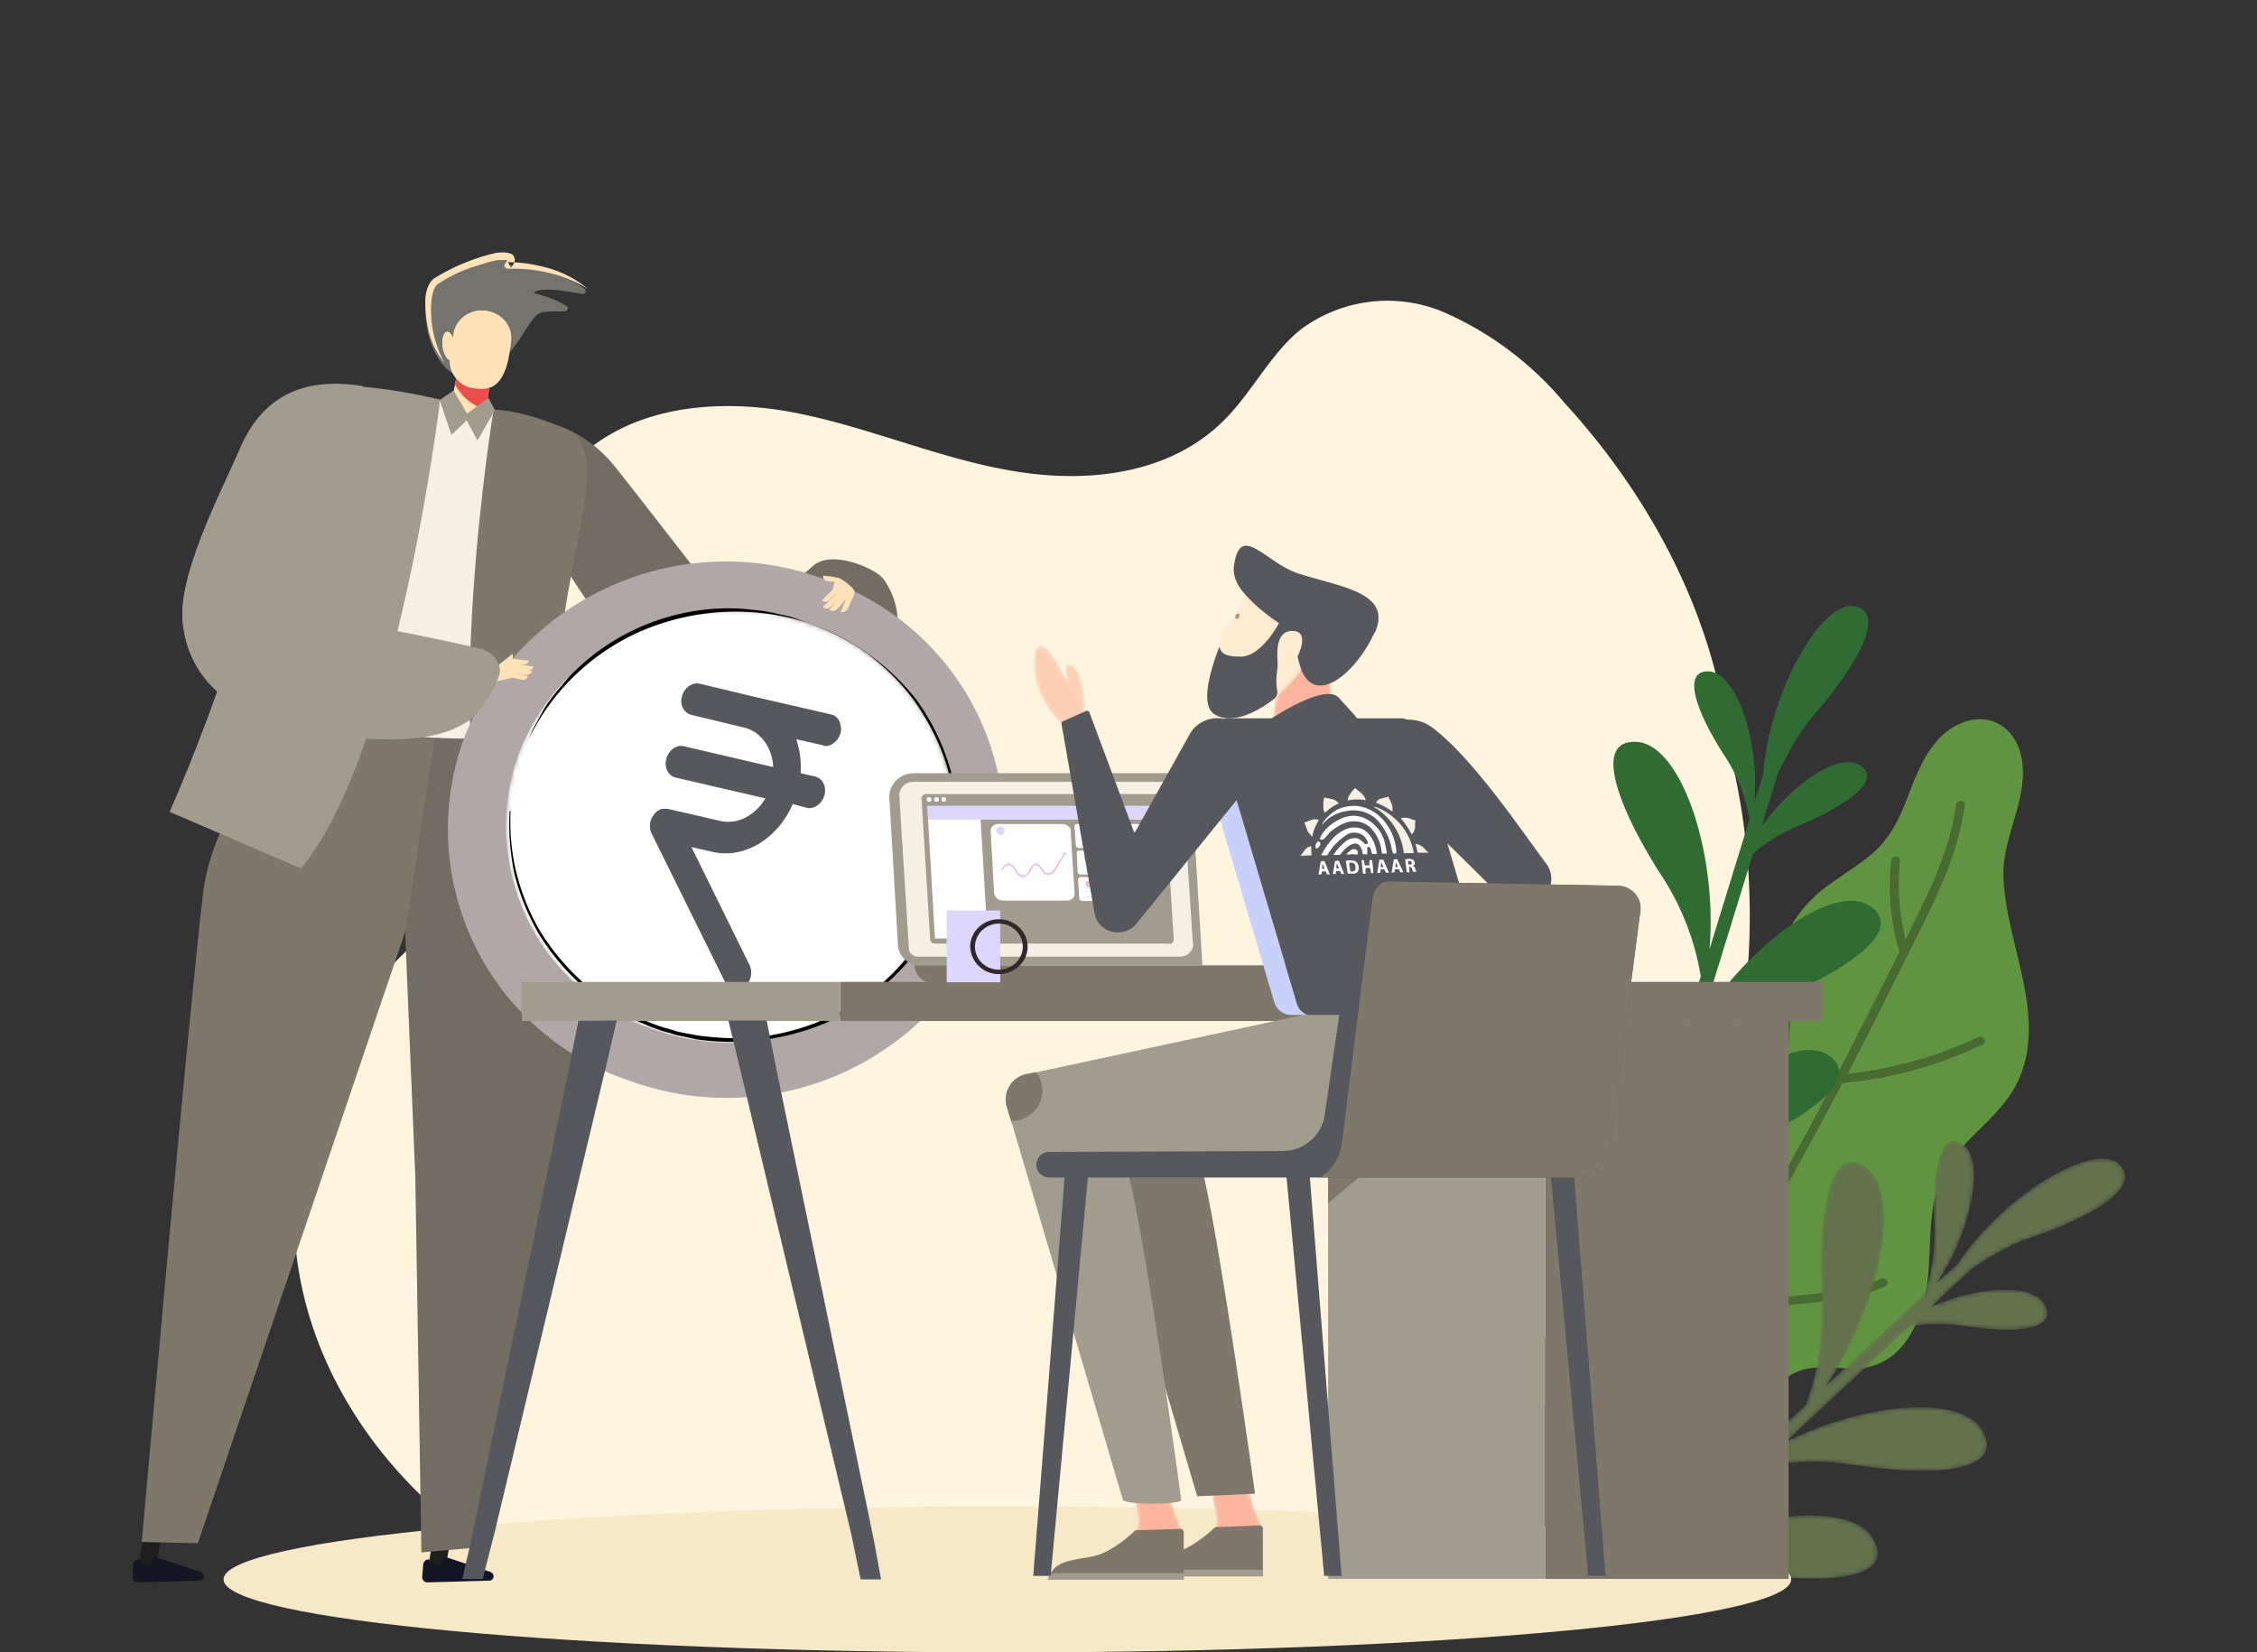 <svg xmlns="http://www.w3.org/2000/svg" width="519" height="380" fill="none"><rect width="100%" height="100%" fill="#333333" stroke="none"/><g clip-path="url(#a)"><path fill="#FFF4DD" fill-rule="evenodd" d="M397.6 172.3c-2.9-29.9-18-58-37.8-79.6a76 76 0 0 0-28-21 33.4 33.4 0 0 0-32.6 4c-6.9 5.5-11 14-17.2 20.4-12.7 13.2-32.3 15.2-49.7 12.1-17.3-3-33.8-10.5-51.2-13.6-17.4-3-37-1-49.7 12.3-14.7 15.5-15.6 40.9-12 62.8 1.2 7.4 2.8 15.2.5 22.4-3.3 10.8-13.9 16.3-22.4 23a83 83 0 0 0-29.2 74.5c4.1 30.8 25.4 56.8 51 71 25.5 14.3 54.9 18.1 83.6 18.3 12.2 0 24.5-.5 36.6-2.4 35.2-5.5 68.3-22.3 97.4-44.4a184.4 184.4 0 0 0 43.3-44c21.9-32.9 27.3-76.8 17.4-115.8" clip-rule="evenodd"/><path fill="#619440" fill-rule="evenodd" d="M460.7 201.7c-.4-9.5 6.3-18.7 4-28.1-1.4-6-6.6-9.6-12.6-7.7-7.5 2.4-10.6 10-13.3 17-1.8 4.9-3.9 9.4-7.8 13-3.4 3-7.4 5.3-11 8a30.6 30.6 0 0 0-11.8 18.6c-2 8.7-2.3 19-9.6 25.2-5.9 5-14.8 6.7-18.3 14.5-3.8 8.5 2.1 21.4-6.7 27.2-3.7 2.5-7.8 3.5-11.2 6.6a26.3 26.3 0 0 0-6 8.8 26 26 0 0 0 .4 22.2c.2.3.4.4.7.5a41 41 0 0 0 12 19.2c5.4 4.1 12.7 5.8 18.9 2.2 10.6-6 11.9-20.7 19.5-29.4 2.6-3.1 5.9-4.8 9.9-5 4.4-.4 8.8 1 13.1-.5 6.4-2 9.8-8.4 11.5-14.6 2.4-9.6 0-20.1 4.4-29.2 3.9-8.1 12.4-12.5 16.7-20.5 8-15.2-2.3-32.4-2.8-48" clip-rule="evenodd"/><path fill="#496B32" fill-rule="evenodd" d="M449.8 185.1c-1.6 11.5-7.2 22-12.3 32.3-5 10.1-10.2 20.3-15.4 30.4a574 574 0 0 1-34.2 58.4 323 323 0 0 1-23.1 30.2c-.9 1 .6 2.4 1.4 1.4 15-17.3 27.8-36.2 39.3-55.7a1001 1001 0 0 0 32.3-60.8c5.8-11.6 12.3-23.3 14-36.2.2-1.2-1.9-1.2-2 0" clip-rule="evenodd"/><path fill="#496B32" fill-rule="evenodd" d="M381.9 317.1c0-10.8-.1-21.6-.5-32.4 0-1.3-2.1-1.3-2 0 .3 10.8.5 21.6.4 32.4 0 1.3 2.1 1.3 2.1 0m12-15.6c3-1 6.3-1 9.6-1 6.974-.14 13.927-.809 20.8-2 3.2-.5 6.3-1.3 9.2-2.7 1.2-.6.2-2.3-1-1.7-3 1.4-6.2 2-9.4 2.6a134 134 0 0 1-20.3 1.8c-3.2 0-6.5 0-9.5 1.1-1.3.4-.7 2.4.5 2m16-27c1-3.4 1-7 .9-10.6a295 295 0 0 1 1.5-34.3c.1-1.2-2-1.2-2 0a298 298 0 0 0-1.6 33.5c0 3.6.3 7.3-.9 10.8-.4 1.3 1.6 1.8 2 .6m13.7-25.5c11.3-1 22.3-4 32.5-8.9 1.2-.5.1-2.3-1-1.7a94.6 94.6 0 0 1-31.5 8.6c-1.3.1-1.4 2.1 0 2m15.5-30.3c-2-6.8-2.7-13.8-2-20.9.2-1.2-2-1.2-2 0-.8 7.2-.1 14.5 2 21.5.3 1.2 2.3.7 2-.6" clip-rule="evenodd"/><path fill="#306B34" fill-rule="evenodd" d="M420.3 242.6c-8.8-5.6-29.9 10.6-40.6 29.4l9.1-29.5c3.6-3.4 9.8-8.3 19.5-12.5 15.3-6.4 30.4-16 21.6-21.7-8.2-5.3-27.3 8.6-38.5 26l11.7-38c2.3-2 5.9-4.5 11-6.6 9.6-4.1 19.2-10.2 13.6-13.7-4.8-3.1-15.5 4.2-22.6 14l3.8-12.3c1.8-3.6 4.3-8.8 8.5-13.6 9.5-11 16.6-23.4 9-24.7-7.7-1.3-19.6 20-21 38.9l-2 6.3c1.3-13.7-4-30-10.5-30.2-6.6-.2-2.2 10.3 3.4 19a38.1 38.1 0 0 1 6 15l-9.2 29.9c1.9-21.7-6.4-47.3-16.9-47.7-10.4-.4-3.4 16.2 5.5 30.2a60.6 60.6 0 0 1 9.4 23.7l-11 35.8c1.5-21.4-6.7-47-17-46.5-7.9.4-5.1 11.8 4.9 27.7a69.7 69.7 0 0 1 10 25.8l-5.3 16.9c1 .6 2 1 3 1l2-6.8c3.2-3.4 9.7-9.2 21-14 15.3-6.5 30.4-16.1 21.6-21.8" clip-rule="evenodd"/><mask id="b" width="120" height="106" x="369" y="262" maskUnits="userSpaceOnUse" style="mask-type:luminance"><path fill="#fff" d="M444.8 281.4c.3 8.1-1.3 13.5-2.4 16.2l-22.5 21.1c12.3-17.9 17.9-44.5 9-50.4-8.6-5.8-10.8 12.3-10 29.2.5 12.8-2 21.3-3.7 25.6l-27 25.3c11.7-17.8 17.2-44.3 8.2-49.3-7-4-10.2 7.5-9.5 26.6.4 12.9-2.4 22.7-4.3 27.7l-12.7 12c.5 1 1.2 1.8 2 2.3l5.1-4.7c4.3-1.4 12.8-3 24.8-1.2 16.2 2.4 34 2 29.2-7.5-4.7-9.6-30.7-6.6-49.1 4.1l22.3-20.8a59.8 59.8 0 0 1 22.8-.6c16.2 2.4 33.9 2 29.1-7.6-4.4-9-27.6-6.9-45.6 2.3l28.7-26.7c3-.5 7.3-.8 12.8 0 10.2 1.5 21.3 1.3 18.3-4.8-2.5-5.2-15.3-4.5-26.2.3l9.3-8.7c3.3-2.2 8-5.3 14-7.3 11.1-3.8 21.3-9.2 21.3-13.9 0-1-.4-2-1.5-3-5.9-5.1-26.6 7.3-37 23l-4.8 4.4c7.8-11.4 11.4-28.3 5.8-32-.7-.5-1.3-.7-2-.7-3.8 0-4.8 9.9-4.4 19.1"/></mask><g mask="url(#b)"><path fill="url(#c)" fill-rule="evenodd" d="M444.8 281.4c.3 8.1-1.3 13.5-2.4 16.2l-22.5 21.1c12.3-17.9 17.9-44.5 9-50.4-8.6-5.8-10.8 12.3-10 29.2.5 12.8-2 21.3-3.7 25.6l-27 25.3c11.7-17.8 17.2-44.3 8.2-49.3-7-4-10.2 7.5-9.5 26.6.4 12.9-2.4 22.7-4.3 27.7l-12.7 12c.5 1 1.2 1.8 2 2.3l5.1-4.7c4.3-1.4 12.8-3 24.8-1.2 16.2 2.4 34 2 29.2-7.5-4.7-9.6-30.7-6.6-49.1 4.1l22.3-20.8a59.8 59.8 0 0 1 22.8-.6c16.2 2.4 33.9 2 29.1-7.6-4.4-9-27.6-6.9-45.6 2.3l28.7-26.7c3-.5 7.3-.8 12.8 0 10.2 1.5 21.3 1.3 18.3-4.8-2.5-5.2-15.3-4.5-26.2.3l9.3-8.7c3.3-2.2 8-5.3 14-7.3 11.1-3.8 21.3-9.2 21.3-13.9 0-1-.4-2-1.5-3-5.9-5.1-26.6 7.3-37 23l-4.8 4.4c7.8-11.4 11.4-28.3 5.8-32-.7-.5-1.3-.7-2-.7-3.8 0-4.8 9.9-4.4 19.1" clip-rule="evenodd"/></g><path fill="#F7E8C8" fill-rule="evenodd" d="M411.9 363.2c0 9.3-80.7 16.8-180.3 16.8s-180.2-7.5-180.2-16.8 80.7-16.8 180.2-16.8c99.6 0 180.3 7.5 180.3 16.8" clip-rule="evenodd"/><path fill="#1F1E1E" fill-rule="evenodd" d="M100.3 361a2 2 0 0 0 2.3-1.5l1.9-10c.2-1-.6-2-1.7-2.2a2 2 0 0 0-2.3 1.6l-1.8 10a2 2 0 0 0 1.6 2.2" clip-rule="evenodd"/><path fill="#141623" fill-rule="evenodd" d="M113.5 362.5c0 .6-.5 1-1 1l-14.2.4c-.7 0-1.3-.6-1.2-1.4l.2-2.5c0-.8.6-1.4 1.3-1.4a2.005 2.005 0 0 0 1.8 1.3c1 .1 1.4-.8 1.5-1.4 0-.4.4-.6.7-.4l10.2 3.4c.4.2.7.6.7 1" clip-rule="evenodd"/><path fill="#1F1E1E" fill-rule="evenodd" d="M33.7 361a2 2 0 0 0 2.3-1.5l1.8-10c.2-1-.5-2-1.6-2.2a2 2 0 0 0-2.3 1.6L32 359a2 2 0 0 0 1.7 2.2" clip-rule="evenodd"/><path fill="#141623" fill-rule="evenodd" d="M46.9 362.5c0 .6-.5 1-1 1l-14.2.4c-.7 0-1.3-.6-1.2-1.4l.1-2.5c0-.8.7-1.4 1.4-1.4a1.997 1.997 0 0 0 1.7 1.3c1.1.1 1.4-.8 1.5-1.4.1-.4.4-.6.7-.4l10.3 3.4c.4.2.6.6.6 1" clip-rule="evenodd"/><path fill="#726C62" fill-rule="evenodd" d="M203.2 133.2c10.6 15.4-7.9 29.4-17.2 36.4-15.2 11.3-27.6 7-32 0 0 0 5.2-6.4 8-11.5 4.3-8.1 15.2-19.6 25-28 4.4-3.8 14.5.7 16.2 3.1" clip-rule="evenodd"/><path fill="#75736E" fill-rule="evenodd" d="M98.3 76c-.5-2.7-1.2-9 1-11 3.5-3.5 21.2-9.3 16.8-4 0 0 10.7-.4 18.4 5.5.5.4.1 1.2-.6 1.1-3.6-.6-9.7-1.8-11.2-.2 0 0 4.6 1 7.6 3 .6.3.2 1.2-.5 1.2-1.8 0-4.3-.1-5.6.4-2.3.8-4.7 7.6-8.4 10.2-1.7 1.2-6.8 5-10.2 4.2-4.2-.9-6.6-7-7.3-10.3" clip-rule="evenodd"/><path fill="#726C62" fill-rule="evenodd" d="M65.3 162.6c-4.4 6.5-3 14.3-4.5 27.5-3 29.4 31.4 1 31.4 1l3.3 79.5 1.4 86.4 12.5-1.1s25.4-85.6 27.6-106.3c6-55.1-8.4-91.4-10.3-94.5-4.4 2.6-49.8 9.2-61.4 7.5" clip-rule="evenodd"/><path fill="#7F786A" fill-rule="evenodd" d="M63.3 162.4c-1.3 12.2-14.6 25.7-16.6 43-3.5 29.4-14.1 149.2-14.1 149.2l12.9.3 47.8-141 8-53.4s-34.1 3-38 1.9" clip-rule="evenodd"/><path fill="#F5EFE4" fill-rule="evenodd" d="M123 168.6s-15.3 2.8-32.8 0c-16-2.6-29-8.9-29-8.9l-.3-51.2C62.7 97 76.2 88 89.3 90l23 4.2c13 1.9 22 13.3 20.2 24.9l-9.6 49.6z" clip-rule="evenodd"/><path fill="#726C62" fill-rule="evenodd" d="m169.3 172.4 5.9-21.6s-27-35-33.8-43.5c-8.2-10.4-24-15.1-26-4 0 0 4.8 10 14.3 26.6 13.7 24 39.6 42.5 39.6 42.5" clip-rule="evenodd"/><path fill="#A29C8F" fill-rule="evenodd" d="M101.2 92s-9.7 81-32 107.7l-30.2-13s11-24.5 17.5-48.5c6.4-24 5.4-48 16.4-49.3s28.3 3 28.3 3" clip-rule="evenodd"/><path fill="#FFE2B7" fill-rule="evenodd" d="M107.2 96.8a3.8 3.8 0 0 1-2.592-1.493 3.8 3.8 0 0 1-.708-2.907l.8-4.4a4 4 0 0 1 4.6-3.2c2.2.4 3.6 2.4 3.2 4.4l-.7 4.5a4 4 0 0 1-4.6 3" clip-rule="evenodd"/><path fill="#EB4D4D" fill-rule="evenodd" d="M104.8 87.5c.3-1.8 2.3-3 4.5-2.7 2.2.4 3.7 2.1 3.3 4l-.8 4.6c-.2 1-3 0-4.9-2-1.3-1.2-2.3-3-2.3-3l.2-1z" clip-rule="evenodd"/><path fill="#FFE2B7" fill-rule="evenodd" d="M102.8 76.3c.5 0 1 .5 1.3 1.4l.2-.9c.5-3.5 4-5.9 7.6-5.3 3.7.5 6.2 3.8 5.6 7.3 0 0-.4 3.6-1.1 5.7-1.6 4.6-4 5.3-7.4 4.8a6.5 6.5 0 0 1-5.6-6.5c-.7-.2-1.4-1.5-1.6-3-.2-1.9.2-3.4 1-3.5" clip-rule="evenodd"/><path fill="#FFE2B7" fill-rule="evenodd" d="M102.8 76.3c.5 0 1 .5 1.3 1.4l.2-.9c.5-3.5 4-5.9 7.6-5.3 3.7.5.5 18.3-2.9 17.8a6.5 6.5 0 0 1-5.6-6.5c-.7-.2-1.4-1.5-1.6-3-.2-1.9.2-3.4 1-3.5" clip-rule="evenodd"/><path fill="#7F786A" fill-rule="evenodd" d="M113.5 94.2s-12.1 74-.4 106.3l21.2-.5s-7.8-25-5.6-49.7c2.2-24.8 11.8-46.7 1.8-51.4s-17-4.7-17-4.7" clip-rule="evenodd"/><path fill="#A29C8F" fill-rule="evenodd" d="m103.8 100-2.7-8 3.2-2.2 3.2 5.5-.3 1.5z" clip-rule="evenodd"/><path fill="#A29C8F" fill-rule="evenodd" d="m109.8 101.3 4-7-1.5-2.8-5.1 3.8v1.2z" clip-rule="evenodd"/><path fill="#B1A7A7" fill-rule="evenodd" d="M227 212.6a65 65 0 0 1-82.6 35.8 60.91 60.91 0 0 1-41.356-55.387A60.9 60.9 0 0 1 107 169a65 65 0 0 1 82.6-35.8 60.9 60.9 0 0 1 35.532 31.769A60.9 60.9 0 0 1 226.9 212.6" clip-rule="evenodd"/><mask id="d" width="104" height="100" x="116" y="140" maskUnits="userSpaceOnUse" style="mask-type:luminance"><path fill="#fff" d="M119.6 172.5a49.1 49.1 0 0 0 30 64 52.4 52.4 0 0 0 66.7-28.9 49.1 49.1 0 0 0-30-64c-6.1-2.2-12.4-3.3-18.5-3.3a51.7 51.7 0 0 0-48.2 32.2"/></mask><g mask="url(#d)"><path fill="#fff" fill-rule="evenodd" d="M119.6 172.5a49.1 49.1 0 0 0 30 64 52.4 52.4 0 0 0 66.7-28.9 49.1 49.1 0 0 0-30-64c-6.1-2.2-12.4-3.3-18.5-3.3a51.7 51.7 0 0 0-48.2 32.2" clip-rule="evenodd"/></g><path fill="#57575E" fill-rule="evenodd" d="M189.3 171.5c1.6.4 3.4-1 4-2.9.4-2-.5-4-2.2-4.3l-18.2-4.2-12.1-2.9c-1.7-.3-3.5 1-4 3s.5 3.8 2.2 4.2l12 2.9c4 .9 6.6 4.7 6.8 9.1l-20.6-4.8c-1.7-.4-3.5 1-4 3-.5 1.9.5 3.8 2.1 4.2l20.7 4.8c-2.3 3.9-6.4 6.1-10.3 5.2l-12.2-2.8h-1.2c-.8.2-1.6.7-2.1 1.6-.6.8-.8 1.8-.7 2.7 0 .5.1 1 .3 1.3l17 34.4c.4.9 1.1 1.4 2 1.6a3 3 0 0 0 2.3-.6 4.2 4.2 0 0 0 1.3-5L159 194.8l4.8 1.1c7.4 1.7 15-3 18.5-11l3.3.9c1.7.3 3.5-1 4-3s-.5-3.8-2.1-4.2l-3.4-.8c.2-2.8-.2-5.4-1-7.8l6.2 1.4z" clip-rule="evenodd"/><path fill="#000" fill-rule="evenodd" d="m120.6 172.1 2-4.5 2.3-4.2c.8-1.4 1.8-2.7 2.8-4l3.2-3.8a51 51 0 0 1 35.8-15.7c1.7 0 3.4 0 5 .2 1.7.2 3.4.3 5 .6l5 1.1 4.7 1.6a55.3 55.3 0 0 0-38.9 1.7 51.8 51.8 0 0 0-26.9 27M186.9 143.6a54.6 54.6 0 0 1 23.9 17.4 52.4 52.4 0 0 1 9.7 27.3 51 51 0 0 1-1.8 14.5c-.8 2.3-1.4 4.7-2.5 6.9l-.8 1.7-.4.8-.4.8-2 3.2a54.2 54.2 0 0 1-22.6 19 59 59 0 0 1-14.7 4 58 58 0 0 1-15.2-.2l-3.7-.8-1-.2-.9-.3-1.8-.5c-2.4-.7-4.7-1.8-7-2.7-4.6-2.3-8.8-5-12.5-8.4a54.7 54.7 0 0 1-9.4-11.5 53.6 53.6 0 0 1-5.5-13.6c-1-4.8-1.4-9.7-1.1-14.5h.2c-.2 4.8.2 9.7 1.4 14.4s3 9.2 5.5 13.4a54 54 0 0 0 9.4 11.3c3.7 3.2 7.9 6 12.3 8.1 2.3 1 4.6 2 7 2.7l1.8.5.9.3.9.2 3.7.7c5 .7 10 .9 15 .3 4.9-.7 9.7-2 14.3-4 4.5-2 8.8-4.6 12.6-7.7 3.8-3.2 7-7 9.7-11l1.9-3.1.4-.8.4-.8.8-1.7c1-2.1 1.7-4.5 2.5-6.7a52 52 0 0 0 1.8-14.3c-.2-4.8-1-9.6-2.6-14.2-1.7-4.6-4-8.9-6.8-12.9-2.9-4-6.4-7.4-10.3-10.5-4-3-8.5-5.3-13.1-7.1" clip-rule="evenodd"/><path fill="#1F1E1E" fill-rule="evenodd" d="m112.7 154.5-1.6 1.9c-.4.5-.4 1.2 0 1.6.6.7 1.7.6 2.1-.2l1-1.5z" clip-rule="evenodd"/><path fill="#FFE2B7" fill-rule="evenodd" d="M118 155.8s1-2 1-2.7c-.2-.5-1.5-1.6-1.5-1.6s-3.2 1.7-4.3 2.5c-.7.5-1.1 1.1-.9 2 .2.6.8 1 1.4.8l4.4-1z" clip-rule="evenodd"/><path fill="#FFE2B7" fill-rule="evenodd" d="M121.4 155.5c-.2.7-.8 1-1.5.8l-2.9-.7.4-1.1z" clip-rule="evenodd"/><path fill="#FFE2B7" fill-rule="evenodd" d="M122.3 154.3c-.1.6-.8 1-1.6.9l-3.4-.6.2-1.1z" clip-rule="evenodd"/><path fill="#FFE2B7" fill-rule="evenodd" d="M122.7 153.3c-.1.6-.8 1-1.6 1l-3.4-.7.3-1z" clip-rule="evenodd"/><path fill="#FFE2B7" fill-rule="evenodd" d="M121.6 151.9c0 .6-.7 1-1.5 1l-3.4-.2.8-1.2 4 .4z" clip-rule="evenodd"/><path fill="#FFE2B7" fill-rule="evenodd" d="M117.8 150.4c.4.6.1 1.3-.5 1.7l-3 1.7-.5-.2z" clip-rule="evenodd"/><path fill="#A29C8F" fill-rule="evenodd" d="M108.6 165.1c-11.7 9.7-43.4 3.1-53.6-2.6a23.9 23.9 0 0 1-12.19-14.929A23.9 23.9 0 0 1 45.6 128.5s14.2 11.9 20.2 12.4c9.5.8 34.5 5.9 44.8 8.3 2.5.6 4.8 3.3 4.3 5.6-.7 2.9-4 8.4-6.3 10.3" clip-rule="evenodd"/><path fill="#A29C8F" fill-rule="evenodd" d="M51.6 149.2c-6 .7-8.3-.2-9.3-4.6-2.5-10.6 8.5-31.3 12.7-41.1 5.1-12.1 14.4-17 28.5-14.7 0 0-4.7 15.4-11 33.5C70 129.9 68 145 68 145s-5.8 3-16.4 4.1" clip-rule="evenodd"/><path fill="#FFE2B7" fill-rule="evenodd" d="M191.5 135.7c0 .7 1.2 1.3 2 1.7.5.4 2.2.5 2.2.5s.7-.6.8-1.8c0-1-3.8-3.7-4.1-3.2 0 0-.9 1.6-.9 2.8" clip-rule="evenodd"/><path fill="#FFE2B7" fill-rule="evenodd" d="M193.3 140.7c.6.2 1.4-.1 1.7-.8l1.4-3.2-1.2-.4zm-4-8.3c-.2.6.4 1.2 1.2 1.3l3.5.5-.4-.8c-.8-.9-4.4-1-4.4-1" clip-rule="evenodd"/><path fill="#FFE2B7" fill-rule="evenodd" d="M190.7 140.2c.5.5 1.3.4 1.9-.2l2.3-2.6-1.5-.3z" clip-rule="evenodd"/><path fill="#FFE2B7" fill-rule="evenodd" d="M189.3 139.6c.4.5 1.3.4 1.8-.1l2.6-2.4-1.5-.4-3 2.9zm-.4-1.5c.5.4 1.4.4 1.9-.2l2.5-2.4-1.4-.3zm-86.7-54.7a18.5 18.5 0 0 1-4-9.2c-.3-1.6-.4-3.3-.4-5 0-.8.1-1.7.4-2.6a5 5 0 0 1 1.5-2.5 47.4 47.4 0 0 1 14.6-6c.9 0 1.8-.2 3 .2.3 0 .7.3.9.7l.2.7-.1.5c-.2.6-.5 1-.8 1.4l-.7-1.3c3.4 0 6.7.6 9.8 1.5 3.2 1 6.2 2.6 8.6 4.7a27.4 27.4 0 0 0-8.8-3.7 35 35 0 0 0-9.5-1 .8.8 0 0 1-.802-.4.8.8 0 0 1-.098-.3c0-.2 0-.3.2-.5l.5-.8h-2.2c-1.6.3-3.2.8-4.8 1.3a34 34 0 0 0-9 4.2c-1 .8-1.3 2.4-1.5 4a25.2 25.2 0 0 0 3 14.1" clip-rule="evenodd"/><path fill="#7F786A" fill-rule="evenodd" d="M355.3 363.1h56V234.8h-56z" clip-rule="evenodd"/><path fill="#A29C8F" fill-rule="evenodd" d="M305.4 363.1h49.9V234.8h-49.9z" clip-rule="evenodd"/><path fill="#7F786A" fill-rule="evenodd" d="M193.2 234.8h226v-9h-226z" clip-rule="evenodd"/><path fill="#A29C8F" fill-rule="evenodd" d="M120 234.8h73.2v-9H120z" clip-rule="evenodd"/><path fill="#7783BB" fill-rule="evenodd" d="M130.6 246.7h8.4l2.8-12h-8.7z" clip-rule="evenodd"/><path fill="#7F786A" fill-rule="evenodd" d="m355.3 234.8-49.9 41.9v-42z" clip-rule="evenodd"/><path fill="#57575E" fill-rule="evenodd" d="m201 354.5-.3-1.5-22-106.3-2.4-12h-8.8l2.9 12L195.8 353l.3 1.5 1.8 8.7h4.7zm-68-119.7-2.4 12-22 106.2-.3 1.5-2 8.6h4.7l2.2-8.6.4-1.5L139 246.7l2.8-12z" clip-rule="evenodd"/><path fill="#7F786A" fill-rule="evenodd" d="M269.5 226h-55a4.1 4.1 0 0 1-4.2-4h59.2zm0 0v-4h55.1a4 4 0 0 1 4 3.9" clip-rule="evenodd"/><path fill="#A29C8F" fill-rule="evenodd" d="M276.5 222h-65c-2.6 0-4.8-2-5-4.5l-2-34c-.2-3 2.4-5.7 5.6-5.7h58.4c3 0 5.4 2.2 5.6 5z" clip-rule="evenodd"/><path fill="#F5EFE4" fill-rule="evenodd" d="M274.4 217c0 1.6-1.3 3-3 3H211c-1 0-2-.8-2-1.9l-2.2-35c-.1-1.8 1.3-3.3 3.2-3.3h58.5c2 0 3.5 1.4 3.6 3.2l2.2 34z" clip-rule="evenodd"/><path fill="#A29C8F" fill-rule="evenodd" d="M268.9 217h-54a1 1 0 0 1-1-.9l-2-32.5c0-.5.4-1 1-1h54c.5 0 1 .5 1 1l2 32.5c0 .6-.5 1-1 1" clip-rule="evenodd"/><path fill="#fff" fill-rule="evenodd" d="M214.2 183.8c0 .3-.2.6-.5.6a.597.597 0 0 1-.6-.6c0-.3.2-.5.5-.5s.6.2.6.5m1.7 0c0 .3-.2.6-.5.6a.597.597 0 0 1-.6-.6c0-.3.2-.5.5-.5s.6.2.6.5m1.7 0c0 .3-.2.6-.5.6a.597.597 0 0 1-.6-.6c0-.3.2-.5.5-.5s.6.2.6.5" clip-rule="evenodd"/><path fill="#DDD6FF" fill-rule="evenodd" d="m266.7 185.3.2 3.2h-53.5l-.2-3.2z" clip-rule="evenodd"/><path fill="#fff" fill-rule="evenodd" d="M227.1 215.8H215l-1.6-27.3h12.1zm35.6-8.6h-13.8a.7.7 0 0 1-.7-.6l-.3-4.3c0-.3.3-.6.6-.6h13.8c.4 0 .7.3.7.6l.3 4.3c0 .4-.3.6-.6.6" clip-rule="evenodd"/><path fill="#CAE5FF" fill-rule="evenodd" d="M261.5 205h-11.8v-.1h11.8zm-4.1 1.4h-7.6v-.2h7.6z" clip-rule="evenodd"/><path fill="#EDBACB" fill-rule="evenodd" d="M251.3 203.3c0 .4-.3.8-.8.8a.903.903 0 0 1-.9-.8c0-.5.4-.8.8-.8.5 0 .9.3.9.8m3.4.2h-2.3a.2.2 0 0 1-.213-.006.2.2 0 0 1-.087-.194c0-.2.1-.3.2-.3h2.4c.1 0 .2.1.2.3 0 0 0 .2-.2.2" clip-rule="evenodd"/><path fill="#fff" fill-rule="evenodd" d="M262.3 201.1h-13.8a.7.7 0 0 1-.7-.6l-.2-4.3q0-.6.6-.6H262c.3 0 .6.2.6.6l.3 4.3c0 .3-.2.6-.6.6" clip-rule="evenodd"/><path fill="#CAE5FF" fill-rule="evenodd" d="M261.2 199h-11.8v-.3H261zm-4.2 1.3h-7.5v-.2h7.5z" clip-rule="evenodd"/><path fill="#EDBACB" fill-rule="evenodd" d="M251 197.2c0 .4-.4.8-.9.8s-.8-.4-.8-.8c0-.5.3-.8.7-.8.5 0 .9.3 1 .8m3.3.2H252a.2.2 0 0 1-.213-.006.2.2 0 0 1-.087-.194q0-.3.3-.3h2.3q.3 0 .3.3s-.1.2-.3.2" clip-rule="evenodd"/><path fill="#fff" fill-rule="evenodd" d="M262 195h-14a.7.7 0 0 1-.6-.6l-.3-4.3q0-.6.6-.6h13.8c.4 0 .7.2.7.6l.2 4.3c0 .3-.2.6-.6.6" clip-rule="evenodd"/><path fill="#CAE5FF" fill-rule="evenodd" d="M260.8 192.9H249v-.3h11.8zm0 .6h-11.7v-.2h11.7zm-4.2.7h-7.5v-.2h7.5z" clip-rule="evenodd"/><path fill="#EDBACB" fill-rule="evenodd" d="M250.6 191c0 .5-.4.8-.8.8a.904.904 0 0 1-.9-.8c0-.4.3-.7.8-.7.4 0 .8.3.9.7m3.4.3h-2.4a.2.2 0 0 1-.194-.087.2.2 0 0 1-.006-.213s0-.2.2-.2h2.4l.2.2c0 .2 0 .3-.2.3" clip-rule="evenodd"/><path fill="#fff" fill-rule="evenodd" d="m246.2 191.2.9 14.2a1.6 1.6 0 0 1-1.7 1.7h-14.8a2 2 0 0 1-2-1.7l-.8-14.2c0-1 .7-1.7 1.7-1.7h14.8c1 0 1.9.7 2 1.7" clip-rule="evenodd"/><path fill="#EDBACB" fill-rule="evenodd" d="M235.2 201.7q-1.05 0-1.8-1.5c-.4-.8-1-1.2-1.4-1.3-.7 0-1.3.9-1.5 1.2h-.2s-.1 0 0-.2c.2-.3.8-1.3 1.7-1.3.6 0 1.2.5 1.7 1.5.4.8 1 1.2 1.4 1.3.9 0 1.6-1.1 1.6-1.2l.4-.8c.4-.5.8-.8 1.1-.8q.75 0 1.5 1.2c.4.7.8 1.1 1.2 1.1.8.1 1.5-1 1.5-1l2.2-3.5.3.1-2.2 3.6s-.8 1.2-1.7 1.2c-.6 0-1.2-.5-1.6-1.4-.3-.4-.7-1-1.1-1-.6 0-1.1 1-1.3 1.4 0 0-.8 1.4-1.8 1.4" clip-rule="evenodd"/><path fill="#DDD6FF" fill-rule="evenodd" d="M245.2 196.3c0 .2-.2.4-.4.4a.4.4 0 0 1-.4-.4c0-.2.2-.3.4-.3s.4.1.4.3m-6.5 2.4c0 .2-.2.4-.4.4s-.4-.2-.4-.4.2-.3.4-.3.4.1.4.3m2.7 2.3c0 .2-.2.4-.4.4a.397.397 0 0 1-.4-.4c0-.2.2-.3.4-.3s.4.1.4.3m-6 .5c.1.2 0 .4-.3.4s-.4-.2-.4-.4.2-.4.4-.4.4.2.4.4m-3.2-2.8c0 .2-.1.4-.3.4s-.4-.2-.4-.4q0-.3.3-.3c.2 0 .4.1.4.3M231 191c0 .5-.3 1-.9 1s-1-.5-1-1 .4-.9 1-.9.9.4 1 1m-13.4 34.8H230v-16.5h-12.3z" clip-rule="evenodd"/><path fill="#2F2A2A" fill-rule="evenodd" d="M229.7 212.4c-3 0-5.5 2.4-5.5 5.3 0 3 2.5 5.3 5.5 5.3s5.5-2.4 5.5-5.3-2.5-5.3-5.5-5.3m0 11.6a6.503 6.503 0 0 1-6.6-6.3c0-3.5 3-6.3 6.6-6.3s6.6 2.8 6.6 6.3-3 6.3-6.6 6.3" clip-rule="evenodd"/><mask id="e" width="20" height="36" x="271" y="325" maskUnits="userSpaceOnUse" style="mask-type:luminance"><path fill="#fff" d="M274.7 326.2s4.6 19 5 23c.9 5.4-8.2 9.4-8.2 9.4 1.3 4 17.3 1 18.3-2.6.5-2 .9-4 0-5.8-1-2.1-1.9-4.3-2.4-6.6l-4-18.4z"/></mask><g mask="url(#e)"><path fill="url(#f)" fill-rule="evenodd" d="M274.7 326.2s4.6 19 5 23c.9 5.4-8.2 9.4-8.2 9.4 1.3 4 17.3 1 18.3-2.6.5-2 .9-4 0-5.8-1-2.1-1.9-4.3-2.4-6.6l-4-18.4z" clip-rule="evenodd"/></g><path fill="#7F786A" fill-rule="evenodd" d="M259.4 362.5h31v-11c0-.4-.3-.7-.7-.7l-10.3.4s-5 5-9.6 5.9c-4.1.8-8.2.9-9.8 3.9-.3.4-.4 1-.6 1.5" clip-rule="evenodd"/><path fill="#A29C8F" fill-rule="evenodd" d="M259.4 362.5h31V361H260c-.3.4-.4 1-.6 1.5" clip-rule="evenodd"/><path fill="#7F786A" fill-rule="evenodd" d="M311.5 232 253 245.7a5.995 5.995 0 0 0-4.675 5.073 6 6 0 0 0 .175 2.427l26.8 90.9 13.3-.6s-8.4-60.3-12.2-74.7c-.5-2 1-3.8 3-3.9l42-.3c12.5-1.2 19.3-13.9 21.3-32.6z" clip-rule="evenodd"/><mask id="g" width="19" height="36" x="253" y="325" maskUnits="userSpaceOnUse" style="mask-type:luminance"><path fill="#fff" d="M256.9 326.2s4.4 19 4.9 23c.7 5.4-8.1 9.4-8.1 9.4 1.2 4 16.5 1 17.4-2.6.5-2 1-4 0-5.8-1-2.1-1.7-4.3-2.2-6.6l-3.6-18.4z"/></mask><g mask="url(#g)"><path fill="url(#h)" fill-rule="evenodd" d="M256.9 326.2s4.4 19 4.9 23c.7 5.4-8.1 9.4-8.1 9.4 1.2 4 16.5 1 17.4-2.6.5-2 1-4 0-5.8-1-2.1-1.7-4.3-2.2-6.6l-3.6-18.4z" clip-rule="evenodd"/></g><path fill="#7F786A" fill-rule="evenodd" d="M241 363.3h31.2v-11c0-.4-.4-.8-.8-.7l-10.3.3s-5 5-9.7 6c-4.1.8-8.2.9-9.8 3.9-.3.4-.5 1-.6 1.5" clip-rule="evenodd"/><path fill="#A29C8F" fill-rule="evenodd" d="M241 363.3h31.2v-1.5h-30.6c-.3.4-.5 1-.6 1.5m101.7-130.5c-2 18.7-18.4 33-38 33.1l-42.1.4c-2.1 0-3.6 1.9-3.1 3.9 3.4 12.5 10.9 65 12.1 74.7.2 1.2-13 1.2-13.4 0l-25.4-86.2-.3-.8-1-3.4a6 6 0 0 1 .628-4.723A6 6 0 0 1 236 247l2.2-.4 3.3-.7 58.7-12.6z" clip-rule="evenodd"/><path fill="#7F786A" fill-rule="evenodd" d="M239.7 250.8c0 3.9-3.2 7-7.2 7l-1-3.3a6 6 0 0 1 .628-4.723A6 6 0 0 1 236 247l2.2-.4c1 1.1 1.5 2.6 1.5 4.2" clip-rule="evenodd"/><mask id="i" width="16" height="12" x="305" y="222" maskUnits="userSpaceOnUse" style="mask-type:luminance"><path fill="#fff" d="M308.6 225.7c-1.1 2.4 3.4.4 3.4.4s-12 7.6-3.6 7a17 17 0 0 0 12.6-7.8l-2.7-3.3s-8.5 1.2-9.7 3.7"/></mask><g mask="url(#i)"><path fill="url(#j)" fill-rule="evenodd" d="M308.6 225.7c-1.1 2.4 3.4.4 3.4.4s-12 7.6-3.6 7a17 17 0 0 0 12.6-7.8l-2.7-3.3s-8.5 1.2-9.7 3.7" clip-rule="evenodd"/></g><path fill="#57575E" fill-rule="evenodd" d="M317 168.9a7.4 7.4 0 0 0-1.5 4.2c0 2.4 1 4.7 2.8 6.5l24.1 23.8-26 18.9 4.5 5 33.3-20.8c1.7-1 2.7-3 2.5-4.9a5.7 5.7 0 0 0-1-2.8c-5.3-7-17-24.6-26.5-31.6a9 9 0 0 0-12.3 1.7" clip-rule="evenodd"/><mask id="k" width="16" height="25" x="292" y="151" maskUnits="userSpaceOnUse" style="mask-type:luminance"><path fill="#fff" d="m294.5 152-2.2 17c0 1-.2 2.2.4 3 3.6 5 9.4 3.7 12.7 2 1-.7 1.7-1.8 1.6-3l-1.6-19.8-11 .8z"/></mask><g mask="url(#k)"><path fill="url(#l)" fill-rule="evenodd" d="m294.5 152-2.2 17c0 1-.2 2.2.4 3 3.6 5 9.4 3.7 12.7 2 1-.7 1.7-1.8 1.6-3l-1.6-19.8-11 .8z" clip-rule="evenodd"/></g><mask id="m" width="25" height="31" x="277" y="135" maskUnits="userSpaceOnUse" style="mask-type:luminance"><path fill="#fff" d="m286.4 136-.5 1c-.7 1.2-1.1 4-3.2 6.5-.5.6-1.5.1-1.7.6-.6 1.4-.1 3.6-.7 5-2.4 6.5-4 13.3-1.1 15.3 3.8 2.6 9.7-.2 14.5-4.2a32 32 0 0 0 6.5-7.4c3.2-5.6 1.2-17.5-9.1-17.5-1.4 0-3 .2-4.7.7"/></mask><g mask="url(#m)"><path fill="url(#n)" fill-rule="evenodd" d="m286.4 136-.5 1c-.7 1.2-1.1 4-3.2 6.5-.5.6-1.5.1-1.7.6-.6 1.4-.1 3.6-.7 5-2.4 6.5-4 13.3-1.1 15.3 3.8 2.6 9.7-.2 14.5-4.2a32 32 0 0 0 6.5-7.4c3.2-5.6 1.2-17.5-9.1-17.5-1.4 0-3 .2-4.7.7" clip-rule="evenodd"/></g><path fill="#57575E" fill-rule="evenodd" d="M316 145.6c-3.8 8.5-13.1 17-16.7 8.6-.3-.9-.7-2-.9-3.3 0 0 3-5.8-1.2-5.8-4.3 0-3.4 6.1-3.4 7.9 0 .9-.6 3.3-.1 5.8a2 2 0 0 1-.8 2c-4.6 3.5-10.1 5.8-13.7 3.4-3-2-1.3-9 1.2-15.5.4 2 2.3 2.3 4.9 2.3 4.8 0 8.8-7.7 8.8-7.7s-5-3.2-8.1-7c-1.8-2-2.6-4.4-2.2-6.5 1.5-9.7 7.3-.3 14.8 2.1 9.6 3.1 21.8 4.3 17.5 13.7" clip-rule="evenodd"/><path fill="#BC8877" fill-rule="evenodd" d="M285 141.9c-.2.3-.5.5-.7.4-.3 0-.3-.4-.1-.8.1-.3.4-.5.6-.4.2 0 .3.4.1.8" clip-rule="evenodd"/><path fill="#57575E" fill-rule="evenodd" d="M292.4 165.2s12.4-8.3 15.5-4.7c3 3.5 7.3 7 3.6 7.6-3.6.6-19.2 1.2-19-3" clip-rule="evenodd"/><path fill="#C8D1FA" fill-rule="evenodd" d="M300.7 233.4H297a4.1 4.1 0 0 1-4-3l-17.6-59.3c-.8-3 1.5-6 4.7-6h1.6c-1.3 1.2-2 3-1.4 5l17.9 60.6a4.1 4.1 0 0 0 2.5 2.7" clip-rule="evenodd"/><path fill="#57575E" fill-rule="evenodd" d="M339.9 233.4h-39.2a4.1 4.1 0 0 1-2.5-2.7l-18-60.7c-.5-1.8.2-3.7 1.5-4.8h40.6c1.2 0 2.3.8 2.6 1.9l18.3 62c.6 2.1-1 4.3-3.3 4.3" clip-rule="evenodd"/><path fill="#fff" fill-rule="evenodd" d="M306.6 196.6a15.3 15.3 0 0 1 2.7-3c.5-.4 1-.7 1.7-.8.9-.2 1.6 0 2.3.8.2 0 .3.2.4.3.2.2.4.3.6.2.2 0 .2-.1.2-.3s0-.4-.2-.6c-.5-1-1.4-1.6-2.5-1.7-.8-.1-1.6.1-2.3.6a13.2 13.2 0 0 0-4.3 4.6h-1.4q1.05-2.1 2.7-3.9c.9-1 2-1.7 3.2-2.2a5 5 0 0 1 2.7-.2c1.2.2 2.1 1 2.8 2a8.6 8.6 0 0 1 1.4 3.9l-.1.1a28 28 0 0 0-1 0l-.3-1.2-.2-.3c-.2-.2-.5-.2-.6 0v1.6a27 27 0 0 0-1.1-.1c0-.5-.1-1-.4-1.5-.2-.5-.6-.8-1-.9-.378-.039-.76.03-1.1.2-.6.2-1.1.7-1.6 1.1l-1 1.2-.1.1z" clip-rule="evenodd"/><path fill="#fff" fill-rule="evenodd" d="m318.8 195.5.1.8a40 40 0 0 0-1.1 0l-.3-1.7a9.1 9.1 0 0 0-1.6-3.4 5.5 5.5 0 0 0-4-2.3c-1.1-.1-2.2.1-3.2.6-1.1.5-2.1 1.2-3 2l-1 1.2q-.229.227-.5.4h-.5c-.1 0-.2-.3-.1-.5l.3-.6c1-1.6 2.5-2.8 4.2-3.6a7 7 0 0 1 3-.8c2.2 0 4.1 1 5.7 2.9.7.8 1.1 1.8 1.5 2.7z" clip-rule="evenodd"/><path fill="#fff" fill-rule="evenodd" d="M304 189.6c.4-.8 1-1.5 1.6-2 1-1 2.2-1.7 3.6-2 2.4-.6 4.7-.2 7 1.3 1.5 1 2.6 2.4 3.5 4a13.1 13.1 0 0 1 1.4 4.8c0 .3 0 .5-.3.6-.2 0-.4 0-.5-.2l-.2-.5a13.2 13.2 0 0 0-3.4-7 7.4 7.4 0 0 0-4-2.1c-1-.2-2-.2-2.9 0a9 9 0 0 0-3.3 1.1c-1 .5-1.7 1.2-2.4 2h-.2" clip-rule="evenodd"/><path fill="#F5EFE4" fill-rule="evenodd" d="m315.8 185.5.6.1a13.8 13.8 0 0 1 8.7 10.5l-.1.1q-1.1-.009-2.2 0a14.008 14.008 0 0 0-6.2-10.2zm-4.2-4.3.9.8a4 4 0 0 1 1.6 2h-.2a10.8 10.8 0 0 0-3.6 0l-.4.1.2-1 .8-1.1zm-7.3 4.6v-1.3l.2-1.1 1.5.3c.6.1 1.3.4 1.8 1v.1a10 10 0 0 0-3 2c-.2.1-.2.1-.2 0l-.2-.4zm15-2.7c0 .4.2.7.4 1 .2.6.5 1.1.5 1.7v.8c0 .1 0 .1-.1 0a14.4 14.4 0 0 0-3.7-2q-.15 0 0 0c.3-.6.8-.9 1.4-1l.6-.2c.3 0 .6 0 .9-.3m5.3 8.8a16.3 16.3 0 0 0-2.5-3.7c.6-.2 1.3-.2 2 0l1 .4h.4l-.1.7v1c-.1.6-.3 1.1-.7 1.5zm-22.9.5-1-1.2-.5-1.4-.3-.7c.4 0 .7-.2 1-.3.4-.2 1-.4 1.5-.4l.8.1v.2a10.6 10.6 0 0 0-1.4 3.5v.2" clip-rule="evenodd"/><path fill="#fff" fill-rule="evenodd" d="m310.4 199.4.1 1h.5c.4 0 .7-.3.7-.7v-.6a1 1 0 0 0-.8-.7h-.5c-.1 0-.2 0-.1.1v1m-.6 0-.2-1.4v-.2c.6 0 1-.1 1.6 0 .8.1 1.3.7 1.3 1.5.1.8-.2 1.4-1 1.5h-1.5l-.2-1.5M315.7 199.3q.045.75.1 1.5h-.5l-.2-1.1-.1-.1h-1v1.1c.1.2 0 .2 0 .2a8 8 0 0 0-.5 0l-.1-.1q-.147-1.5-.3-3h.5l.2 1c0 .2 0 .2.2.2h.9s.1-.1 0-.2v-1h.6zM323.8 198.5v.3h.7c.2-.1.2-.3.1-.4 0-.2-.1-.3-.3-.4h-.5zm1 .6c.3.1.5.3.6.5 0 .3.2.6.3.8v.1h-.7l-.3-.6v-.2c-.2-.3-.5-.4-.7-.3l.1 1v.2h-.6q-.198-1.5-.4-3c.5 0 1-.2 1.5 0 .7.1.9 1 .6 1.3l-.3.2m-7.3-.9-.1 1.2h.6zm0-.5h.5q.646 1.501 1.3 3h-.7l-.3-.6c0-.1 0-.2-.2-.2h-.6l-.2.2v.6h-.1l-.6.1v-.1q.254-1.5.5-3zm-13.5.9-.1 1.2h.6zm0-.6h.3l.2.1a781 781 0 0 0 1.2 3h-.7l-.2-.7h-.9l-.2.7h-.6q.254-1.5.5-3h.4m16.8 0q.021.65 0 1.3h.5v-.2l-.5-1m0-.6h.4q.696 1.501 1.4 3h-.7l-.3-.7h-1v.7h-.1l-.6.1q.255-1.499.5-3zm-13.5.9-.1 1.1v.1h.6zm0-.6h.3l.2.1a781 781 0 0 0 1.2 3h-.7l-.2-.7h-.9l-.2.7h-.6q.253-1.5.5-3h.4" clip-rule="evenodd"/><path fill="#F5EFE4" fill-rule="evenodd" d="M328.6 196.1H326l-.5-2h.1c.5 0 1 .3 1.5.6l.8.8c.2.2.4.5.7.6m-29.6.7c.4-.3.5-.7.8-1q.6-.9 1.5-1.2l.2.1.1 2z" clip-rule="evenodd"/><path fill="#fff" fill-rule="evenodd" d="M309.5 196.6c.5-.6.9-1 1.5-1.3h.2c.5-.1.8.1 1 .5v.7h-.8l-.3-.1h-.2l-.4.1h-1M302.5 194.8v-.5l.3-.5c0-.2.2-.2.3-.3.3 0 .6.3.5.6v.2l-.5.7h-.1c-.3.2-.5.1-.5-.2" clip-rule="evenodd"/><mask id="o" width="13" height="20" x="237" y="148" maskUnits="userSpaceOnUse" style="mask-type:luminance"><path fill="#fff" d="M237.8 151.8a19.3 19.3 0 0 0 1.858 8.674 19.3 19.3 0 0 0 5.542 6.926l4.4-2.6s-.1-10.2-3-11.8c-2.7-1.6-1 4-1 4s-4.1-8.6-6.3-8.6c-.8.1-1.4 1-1.5 3.4"/></mask><g mask="url(#o)"><path fill="url(#p)" fill-rule="evenodd" d="M237.8 151.8a19.3 19.3 0 0 0 1.858 8.674 19.3 19.3 0 0 0 5.542 6.926l4.4-2.6s-.1-10.2-3-11.8c-2.7-1.6-1 4-1 4s-4.1-8.6-6.3-8.6c-.8.1-1.4 1-1.5 3.4" clip-rule="evenodd"/></g><path fill="#57575E" fill-rule="evenodd" d="M286.6 169.6c-2.3-5.5-10-6-13-.8L261 191.4h-.2l-10.3-27.6a.596.596 0 0 0-.8-.3l-5.3 2.4c-.2 0-.3.3-.3.6l7.6 43.5c.8 4.7 7 6 9.8 2.2l24.4-30.1c2.6-3.4 2.7-8 .8-12.5M245 268.2l-7.4 94.2h4l8.8-94.2zm56 0 7.5 94.2h-4l-8.9-94.2zm60.8 0 7.4 94.2h-4l-8.8-94.2z" clip-rule="evenodd"/><path fill="#57575E" fill-rule="evenodd" d="m377.2 209.5-7 54a8.5 8.5 0 0 1-8.5 7.3H241.3a3 3 0 0 1-2.121-.879 3 3 0 0 1-.879-2.121 3 3 0 0 1 3-2.9l53.6-.2c4.9 0 9-3.5 9.7-8.2l7-48a7 7 0 0 1 7.2-5.8l53.3 1c3.1.1 5.5 2.8 5.1 5.8" clip-rule="evenodd"/><path fill="#7F786A" fill-rule="evenodd" d="m377.2 209.5-7 54a8.5 8.5 0 0 1-8.5 7.3h-58.1a11 11 0 0 0 5-8.2l7-55.8c.6-3.3 2.7-4.1 3.2-4.1l53.3 1c3.1.1 5.5 2.8 5.1 5.8" clip-rule="evenodd"/></g><defs><linearGradient id="c" x1="-3146.58" x2="10730.7" y1="10507.2" y2="873.006" gradientUnits="userSpaceOnUse"><stop stop-color="#7F786A"/><stop offset="1" stop-color="#496B32"/></linearGradient><linearGradient id="f" x1="883.648" x2="1460.7" y1="2235.15" y2="2163.14" gradientUnits="userSpaceOnUse"><stop stop-color="#FBB59E"/><stop offset="1" stop-color="#FFEBD1"/></linearGradient><linearGradient id="h" x1="864.93" x2="1373.41" y1="2235.15" y2="2168.98" gradientUnits="userSpaceOnUse"><stop stop-color="#FBB59E"/><stop offset="1" stop-color="#FFEBD1"/></linearGradient><linearGradient id="j" x1="1563.07" x2="752.718" y1="1128.29" y2="176.797" gradientUnits="userSpaceOnUse"><stop stop-color="#FBB59E"/><stop offset="1" stop-color="#FFEBD1"/></linearGradient><linearGradient id="l" x1="361555" x2="361566" y1="121002" y2="121004" gradientUnits="userSpaceOnUse"><stop stop-color="#FBB59E"/><stop offset="1" stop-color="#FFEBD1"/></linearGradient><linearGradient id="n" x1="2268.45" x2="450.589" y1="2465.64" y2="1442.67" gradientUnits="userSpaceOnUse"><stop stop-color="#FBB59E"/><stop offset="1" stop-color="#FFEBD1"/></linearGradient><linearGradient id="p" x1="480.962" x2="1480.61" y1="1575.3" y2="942.505" gradientUnits="userSpaceOnUse"><stop stop-color="#FBB59E"/><stop offset="1" stop-color="#FFEBD1"/></linearGradient><clipPath id="a"><path fill="#fff" d="M0 0h519v380H0z"/></clipPath></defs></svg>